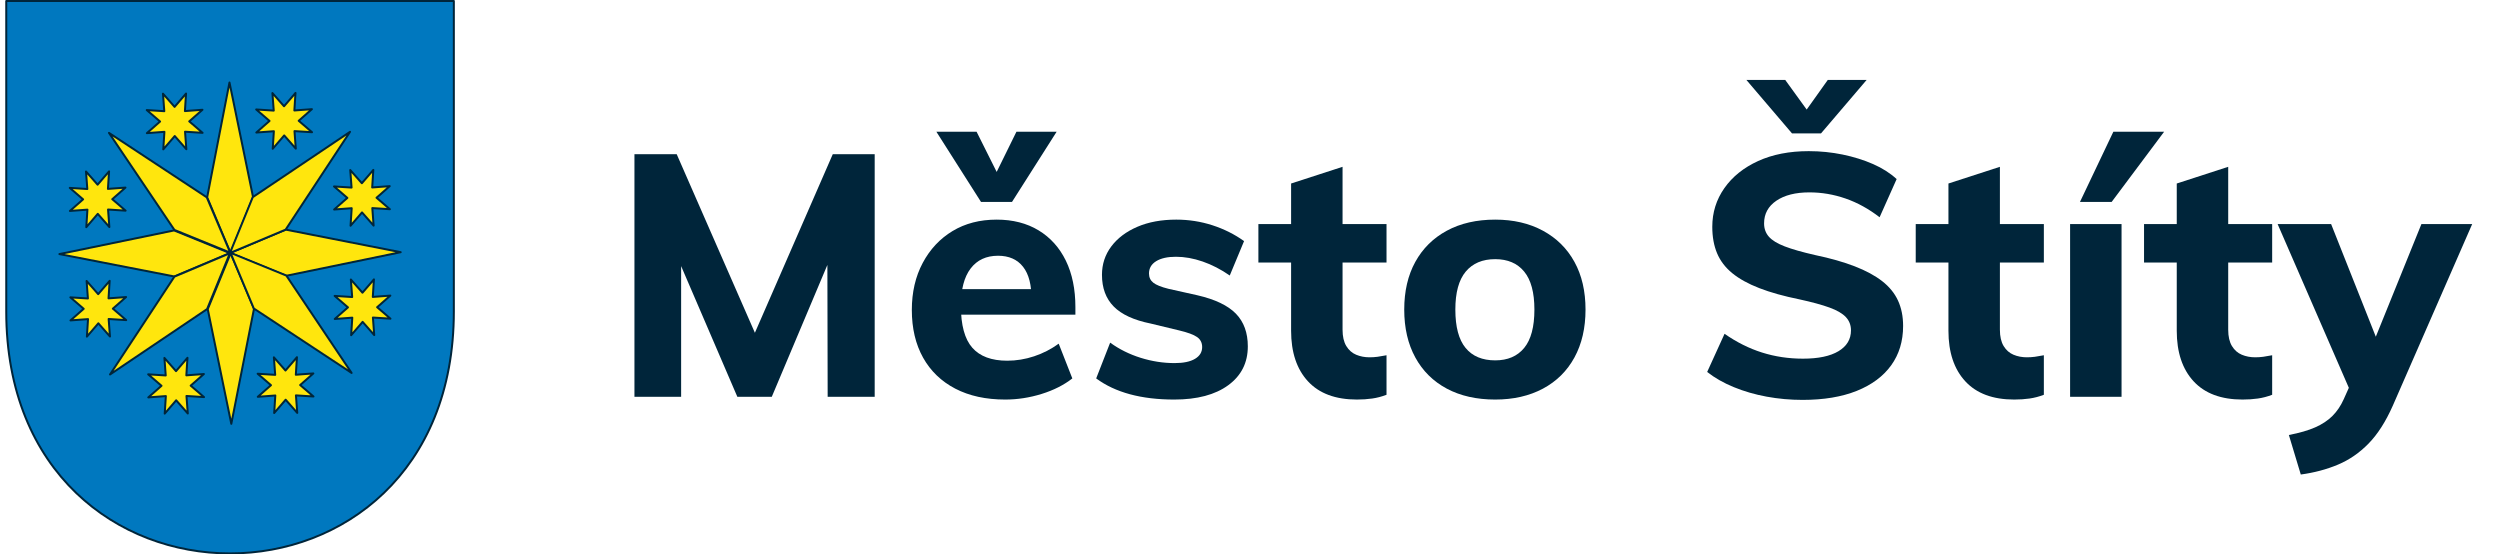 <?xml version="1.0" encoding="utf-8"?>
<!-- Generator: Adobe Illustrator 16.0.4, SVG Export Plug-In . SVG Version: 6.00 Build 0)  -->
<!DOCTYPE svg PUBLIC "-//W3C//DTD SVG 1.1//EN" "http://www.w3.org/Graphics/SVG/1.1/DTD/svg11.dtd">
<svg version="1.1" id="Vrstva_1" xmlns="http://www.w3.org/2000/svg" xmlns:xlink="http://www.w3.org/1999/xlink" x="0px" y="0px"
	 width="1240px" height="275px" viewBox="0 0 1240 275" enable-background="new 0 0 1240 275" xml:space="preserve">
<g>
	<path fill="#00253A" d="M314.684,196.827V76.483h20.959l43.438,99.215h-9.296l43.269-99.215h20.791v120.344H410.52l-0.17-81.299
		l6.084,1.521l-33.635,79.778h-17.07l-34.312-79.778l6.422-1.521v81.299H314.684z"/>
	<path fill="#00253A" d="M531.875,187.699c-4.17,3.269-9.24,5.83-15.211,7.69c-5.975,1.859-12.001,2.789-18.087,2.789
		c-9.578,0-17.831-1.801-24.76-5.408c-6.931-3.605-12.255-8.732-15.973-15.381c-3.719-6.649-5.578-14.536-5.578-23.664
		c0-8.789,1.801-16.562,5.408-23.324c3.605-6.761,8.536-12.027,14.79-15.803c6.253-3.774,13.548-5.663,21.888-5.663
		c7.999,0,14.931,1.774,20.79,5.324c5.857,3.55,10.366,8.564,13.521,15.043c3.154,6.479,4.734,14.17,4.734,23.07v3.72h-58.65
		l0.337-12.677h43.102l-6.592,5.24c0.11-7.212-1.269-12.648-4.142-16.311c-2.873-3.661-7.015-5.493-12.423-5.493
		c-5.86,0-10.396,2.112-13.607,6.339c-3.21,4.224-4.816,10.394-4.816,18.506c0,9.578,1.885,16.51,5.662,20.789
		c3.773,4.284,9.55,6.424,17.325,6.424c4.505,0,8.957-0.73,13.353-2.196c4.395-1.464,8.451-3.552,12.169-6.256L531.875,187.699z
		 M504.157,65.328h19.943l-22.142,34.819h-15.381l-22.143-34.819h19.944l9.973,19.944L504.157,65.328z"/>
	<path fill="#00253A" d="M582.411,198.179c-16.34,0-29.241-3.491-38.706-10.479l6.93-17.746c4.506,3.269,9.55,5.773,15.127,7.52
		c5.579,1.748,11.182,2.621,16.818,2.621c4.395,0,7.774-0.702,10.141-2.113c2.367-1.407,3.55-3.353,3.55-5.831
		c0-2.14-0.846-3.803-2.534-4.986c-1.691-1.184-4.678-2.282-8.96-3.297l-14.028-3.381c-8.341-1.688-14.451-4.504-18.339-8.449
		c-3.888-3.942-5.831-9.183-5.831-15.72c0-5.294,1.548-9.998,4.648-14.112c3.098-4.112,7.408-7.353,12.93-9.72
		c5.52-2.366,11.943-3.549,19.269-3.549c6.195,0,12.17,0.931,17.916,2.79c5.747,1.858,10.986,4.479,15.719,7.858l-7.098,17.071
		c-4.396-3.043-8.875-5.351-13.438-6.93c-4.563-1.577-8.985-2.366-13.268-2.366c-4.17,0-7.437,0.733-9.804,2.197
		c-2.365,1.466-3.549,3.494-3.549,6.084c0,1.918,0.702,3.439,2.113,4.563c1.407,1.127,3.913,2.142,7.521,3.044l14.366,3.209
		c8.789,2.028,15.153,5.071,19.1,9.128c3.942,4.057,5.915,9.465,5.915,16.226c0,8.112-3.24,14.536-9.719,19.269
		C602.72,195.812,593.791,198.179,582.411,198.179z"/>
	<path fill="#00253A" d="M624.161,130.232v-19.1h63.552v19.1H624.161z M687.713,176.206v19.605c-2.367,0.903-4.732,1.522-7.1,1.859
		c-2.365,0.34-4.901,0.508-7.605,0.508c-10.594,0-18.678-3.013-24.255-9.042c-5.577-6.028-8.366-14.395-8.366-25.1V91.02
		l25.521-8.281v80.791c0,3.38,0.619,6.084,1.859,8.112c1.238,2.028,2.873,3.466,4.901,4.311s4.227,1.267,6.592,1.267
		c1.353,0,2.676-0.083,3.974-0.251C684.527,176.797,686.021,176.543,687.713,176.206z"/>
	<path fill="#00253A" d="M741.629,198.179c-9.24,0-17.239-1.801-24.001-5.408c-6.761-3.605-11.974-8.761-15.634-15.467
		c-3.663-6.701-5.493-14.619-5.493-23.747s1.83-17.013,5.493-23.662c3.66-6.647,8.873-11.803,15.634-15.465
		c6.762-3.66,14.761-5.494,24.001-5.494c9.015,0,16.903,1.834,23.663,5.494c6.761,3.662,11.972,8.817,15.635,15.465
		c3.661,6.649,5.493,14.534,5.493,23.662s-1.832,17.046-5.493,23.747c-3.663,6.706-8.874,11.861-15.635,15.467
		C758.532,196.378,750.644,198.179,741.629,198.179z M741.629,178.741c6.196,0,10.987-2.054,14.367-6.17
		c3.38-4.11,5.07-10.449,5.07-19.015c0-8.452-1.69-14.73-5.07-18.847c-3.38-4.11-8.171-6.167-14.367-6.167
		c-6.312,0-11.185,2.057-14.62,6.167c-3.438,4.116-5.155,10.395-5.155,18.847c0,8.565,1.69,14.904,5.071,19.015
		C730.305,176.688,735.207,178.741,741.629,178.741z"/>
	<path fill="#00253A" d="M894.084,198.348c-6.084,0-12.03-0.536-17.832-1.606c-5.805-1.069-11.239-2.645-16.31-4.732
		c-5.072-2.083-9.467-4.59-13.185-7.521l8.62-18.93c5.971,4.17,12.169,7.268,18.593,9.296c6.423,2.028,13.184,3.041,20.282,3.041
		c7.662,0,13.548-1.238,17.663-3.717c4.111-2.477,6.169-5.916,6.169-10.312c0-2.591-0.845-4.787-2.535-6.59
		s-4.395-3.381-8.113-4.732c-3.718-1.353-8.678-2.707-14.874-4.059c-7.774-1.575-14.425-3.436-19.943-5.577
		c-5.522-2.14-10.002-4.618-13.438-7.437c-3.438-2.814-5.944-6.11-7.521-9.887c-1.58-3.774-2.366-8.141-2.366-13.101
		c0-7.099,1.998-13.491,6-19.184c3.998-5.688,9.575-10.167,16.733-13.437c7.154-3.267,15.521-4.902,25.099-4.902
		c5.747,0,11.352,0.565,16.817,1.69c5.465,1.128,10.507,2.704,15.128,4.732c4.619,2.029,8.506,4.508,11.662,7.438l-8.451,18.93
		c-5.408-4.167-11.044-7.267-16.902-9.295c-5.86-2.029-11.831-3.044-17.915-3.044c-6.875,0-12.339,1.382-16.396,4.143
		c-4.057,2.762-6.084,6.507-6.084,11.24c0,2.593,0.786,4.79,2.366,6.592c1.576,1.803,4.196,3.409,7.858,4.816
		c3.66,1.41,8.705,2.848,15.127,4.311c7.549,1.578,14.085,3.438,19.607,5.577c5.52,2.142,10.057,4.592,13.606,7.351
		c3.549,2.764,6.169,5.976,7.858,9.636c1.69,3.662,2.536,7.859,2.536,12.592c0,7.55-1.973,14.057-5.916,19.522
		c-3.946,5.467-9.635,9.692-17.071,12.677S904.563,198.348,894.084,198.348z M906.591,39.638h19.27l-22.649,26.536h-14.367
		l-22.648-26.536h19.269l10.648,14.705L906.591,39.638z"/>
	<path fill="#00253A" d="M950.2,130.232v-19.1h63.553v19.1H950.2z M1013.753,176.206v19.605c-2.367,0.903-4.732,1.522-7.1,1.859
		c-2.365,0.34-4.901,0.508-7.605,0.508c-10.593,0-18.678-3.013-24.254-9.042c-5.578-6.028-8.367-14.395-8.367-25.1V91.02
		l25.522-8.281v80.791c0,3.38,0.618,6.084,1.858,8.112c1.239,2.028,2.874,3.466,4.902,4.311c2.027,0.845,4.226,1.267,6.592,1.267
		c1.352,0,2.675-0.083,3.973-0.251C1010.567,176.797,1012.062,176.543,1013.753,176.206z"/>
	<path fill="#00253A" d="M1026.767,196.827v-85.694h25.522v85.694H1026.767z M1047.388,100.147h-15.72l16.564-34.819h25.185
		L1047.388,100.147z"/>
	<path fill="#00253A" d="M1063.442,130.232v-19.1h63.551v19.1H1063.442z M1126.993,176.206v19.605
		c-2.365,0.903-4.732,1.522-7.098,1.859c-2.367,0.34-4.902,0.508-7.606,0.508c-10.593,0-18.677-3.013-24.254-9.042
		c-5.578-6.028-8.366-14.395-8.366-25.1V91.02l25.521-8.281v80.791c0,3.38,0.618,6.084,1.858,8.112
		c1.239,2.028,2.874,3.466,4.902,4.311s4.226,1.267,6.592,1.267c1.353,0,2.675-0.083,3.972-0.251
		C1123.81,176.797,1125.304,176.543,1126.993,176.206z"/>
	<path fill="#00253A" d="M1169.757,203.248l-40.059-92.115h26.535l24.678,62.2L1169.757,203.248z M1141.19,235.362l-5.914-19.605
		c5.295-1.014,9.66-2.282,13.099-3.803c3.437-1.521,6.28-3.409,8.535-5.662c2.253-2.256,4.112-5.015,5.578-8.281l6.592-14.705
		l6.761-9.973l25.184-62.2h25.186l-39.383,90.087c-3.494,7.888-7.496,14.141-12,18.762c-4.509,4.621-9.579,8.115-15.213,10.48
		C1153.979,232.829,1147.839,234.461,1141.19,235.362z"/>
</g>
<g>
	<path fill="#0078BF" stroke="#00253A" stroke-linecap="square" stroke-linejoin="round" stroke-miterlimit="10" d="M225.103,154.5
		c0,160-222,160-222,0c0-154,0-154,0-154h222C225.103,0.5,225.103,0.5,225.103,154.5z"/>
	<g>
		<polygon fill="#FFE60D" stroke="#00253A" stroke-linecap="square" stroke-linejoin="round" stroke-miterlimit="10" points="
			80.837,46.46 86.594,53.004 92.278,46.397 91.722,55.096 100.413,54.445 93.868,60.2 100.476,65.886 91.778,65.329 92.429,74.021 
			86.673,67.476 80.987,74.083 81.544,65.385 72.853,66.037 79.396,60.28 72.79,54.595 81.488,55.151 		"/>
		<polygon fill="#FFE60D" stroke="#00253A" stroke-linecap="square" stroke-linejoin="round" stroke-miterlimit="10" points="
			125.526,97.826 113.823,40.926 102.743,97.909 114.337,125.469 		"/>
		<polygon fill="#FFE60D" stroke="#00253A" stroke-linecap="square" stroke-linejoin="round" stroke-miterlimit="10" points="
			147.438,204.797 146.786,196.106 155.483,196.661 148.878,190.978 155.421,185.221 146.73,185.873 147.287,177.175 
			141.603,183.78 135.845,177.238 136.497,185.928 127.799,185.372 134.405,191.057 127.861,196.813 136.552,196.162 
			135.995,204.859 141.681,198.254 		"/>
		<polygon fill="#FFE60D" stroke="#00253A" stroke-linecap="square" stroke-linejoin="round" stroke-miterlimit="10" points="
			125.983,153.157 114.727,210.214 103.038,153.309 114.391,125.599 		"/>
		<polygon fill="#FFE60D" stroke="#00253A" stroke-linecap="square" stroke-linejoin="round" stroke-miterlimit="10" points="
			34.964,158.927 41.508,153.17 34.903,147.486 43.6,148.041 42.948,139.352 48.704,145.895 54.39,139.289 53.833,147.986 
			62.524,147.335 55.98,153.091 62.587,158.775 53.889,158.22 54.54,166.91 48.784,160.367 43.1,166.973 43.655,158.275 		"/>
		<polygon fill="#FFE60D" stroke="#00253A" stroke-linecap="square" stroke-linejoin="round" stroke-miterlimit="10" points="
			86.353,114.292 29.464,126.021 86.458,137.13 114.019,125.538 		"/>
		<polygon fill="#FFE60D" stroke="#00253A" stroke-linecap="square" stroke-linejoin="round" stroke-miterlimit="10" points="
			193.3,92.326 184.609,92.978 185.166,84.28 179.481,90.886 173.724,84.343 174.376,93.033 165.679,92.478 172.284,98.162 
			165.74,103.919 174.432,103.267 173.876,111.964 179.56,105.359 185.315,111.902 184.665,103.211 193.362,103.768 186.757,98.083 
					"/>
		<polygon fill="#FFE60D" stroke="#00253A" stroke-linecap="square" stroke-linejoin="round" stroke-miterlimit="10" points="
			34.608,93.193 43.308,93.75 42.655,85.059 48.411,91.603 54.096,84.997 53.539,93.694 62.229,93.042 55.687,98.8 62.292,104.483 
			53.595,103.928 54.247,112.618 48.491,106.074 42.806,112.681 43.362,103.983 34.671,104.635 41.215,98.878 		"/>
		<polygon fill="#FFE60D" stroke="#00253A" stroke-linecap="square" stroke-linejoin="round" stroke-miterlimit="10" points="
			193.661,158.061 187.058,152.377 193.601,146.619 184.909,147.27 185.465,138.573 179.781,145.18 174.024,138.635 
			174.677,147.326 165.979,146.77 172.585,152.454 166.04,158.211 174.731,157.561 174.176,166.257 179.86,159.651 185.616,166.193 
			184.965,157.504 		"/>
		<polygon fill="#FFE60D" stroke="#00253A" stroke-linecap="square" stroke-linejoin="round" stroke-miterlimit="10" points="
			81.698,205.155 82.255,196.457 73.563,197.109 80.106,191.353 73.501,185.669 82.198,186.224 81.546,177.534 87.304,184.078 
			92.987,177.472 92.431,186.169 101.122,185.518 94.579,191.273 101.185,196.959 92.488,196.402 93.139,205.093 87.383,198.55 		
			"/>
		<polygon fill="#FFE60D" stroke="#00253A" stroke-linecap="square" stroke-linejoin="round" stroke-miterlimit="10" points="
			146.565,46.102 140.88,52.707 135.122,46.165 135.774,54.855 127.077,54.299 133.683,59.983 127.14,65.74 135.831,65.088 
			135.273,73.786 140.958,67.179 146.714,73.723 146.063,65.033 154.762,65.588 148.155,59.904 154.698,54.147 146.007,54.799 		"/>
		<polygon fill="#FFE60D" stroke="#00253A" stroke-linecap="square" stroke-linejoin="round" stroke-miterlimit="10" points="
			141.708,113.89 198.741,125.092 141.848,136.808 114.148,125.483 		"/>
		<polygon fill="#FFE60D" stroke="#00253A" stroke-linecap="square" stroke-linejoin="round" stroke-miterlimit="10" points="
			102.562,97.875 54.053,65.916 86.51,114.043 114.197,125.333 		"/>
		<polygon fill="#FFE60D" stroke="#00253A" stroke-linecap="square" stroke-linejoin="round" stroke-miterlimit="10" points="
			142.01,136.676 174.396,184.981 125.893,153.009 114.326,125.387 		"/>
		<polygon fill="#FFE60D" stroke="#00253A" stroke-linecap="square" stroke-linejoin="round" stroke-miterlimit="10" points="
			86.505,137.218 54.573,185.738 102.729,153.292 114.02,125.607 		"/>
		<polygon fill="#FFE60D" stroke="#00253A" stroke-linecap="square" stroke-linejoin="round" stroke-miterlimit="10" points="
			125.363,97.792 173.612,65.384 141.668,113.898 114.073,125.477 		"/>
	</g>
</g>
</svg>

